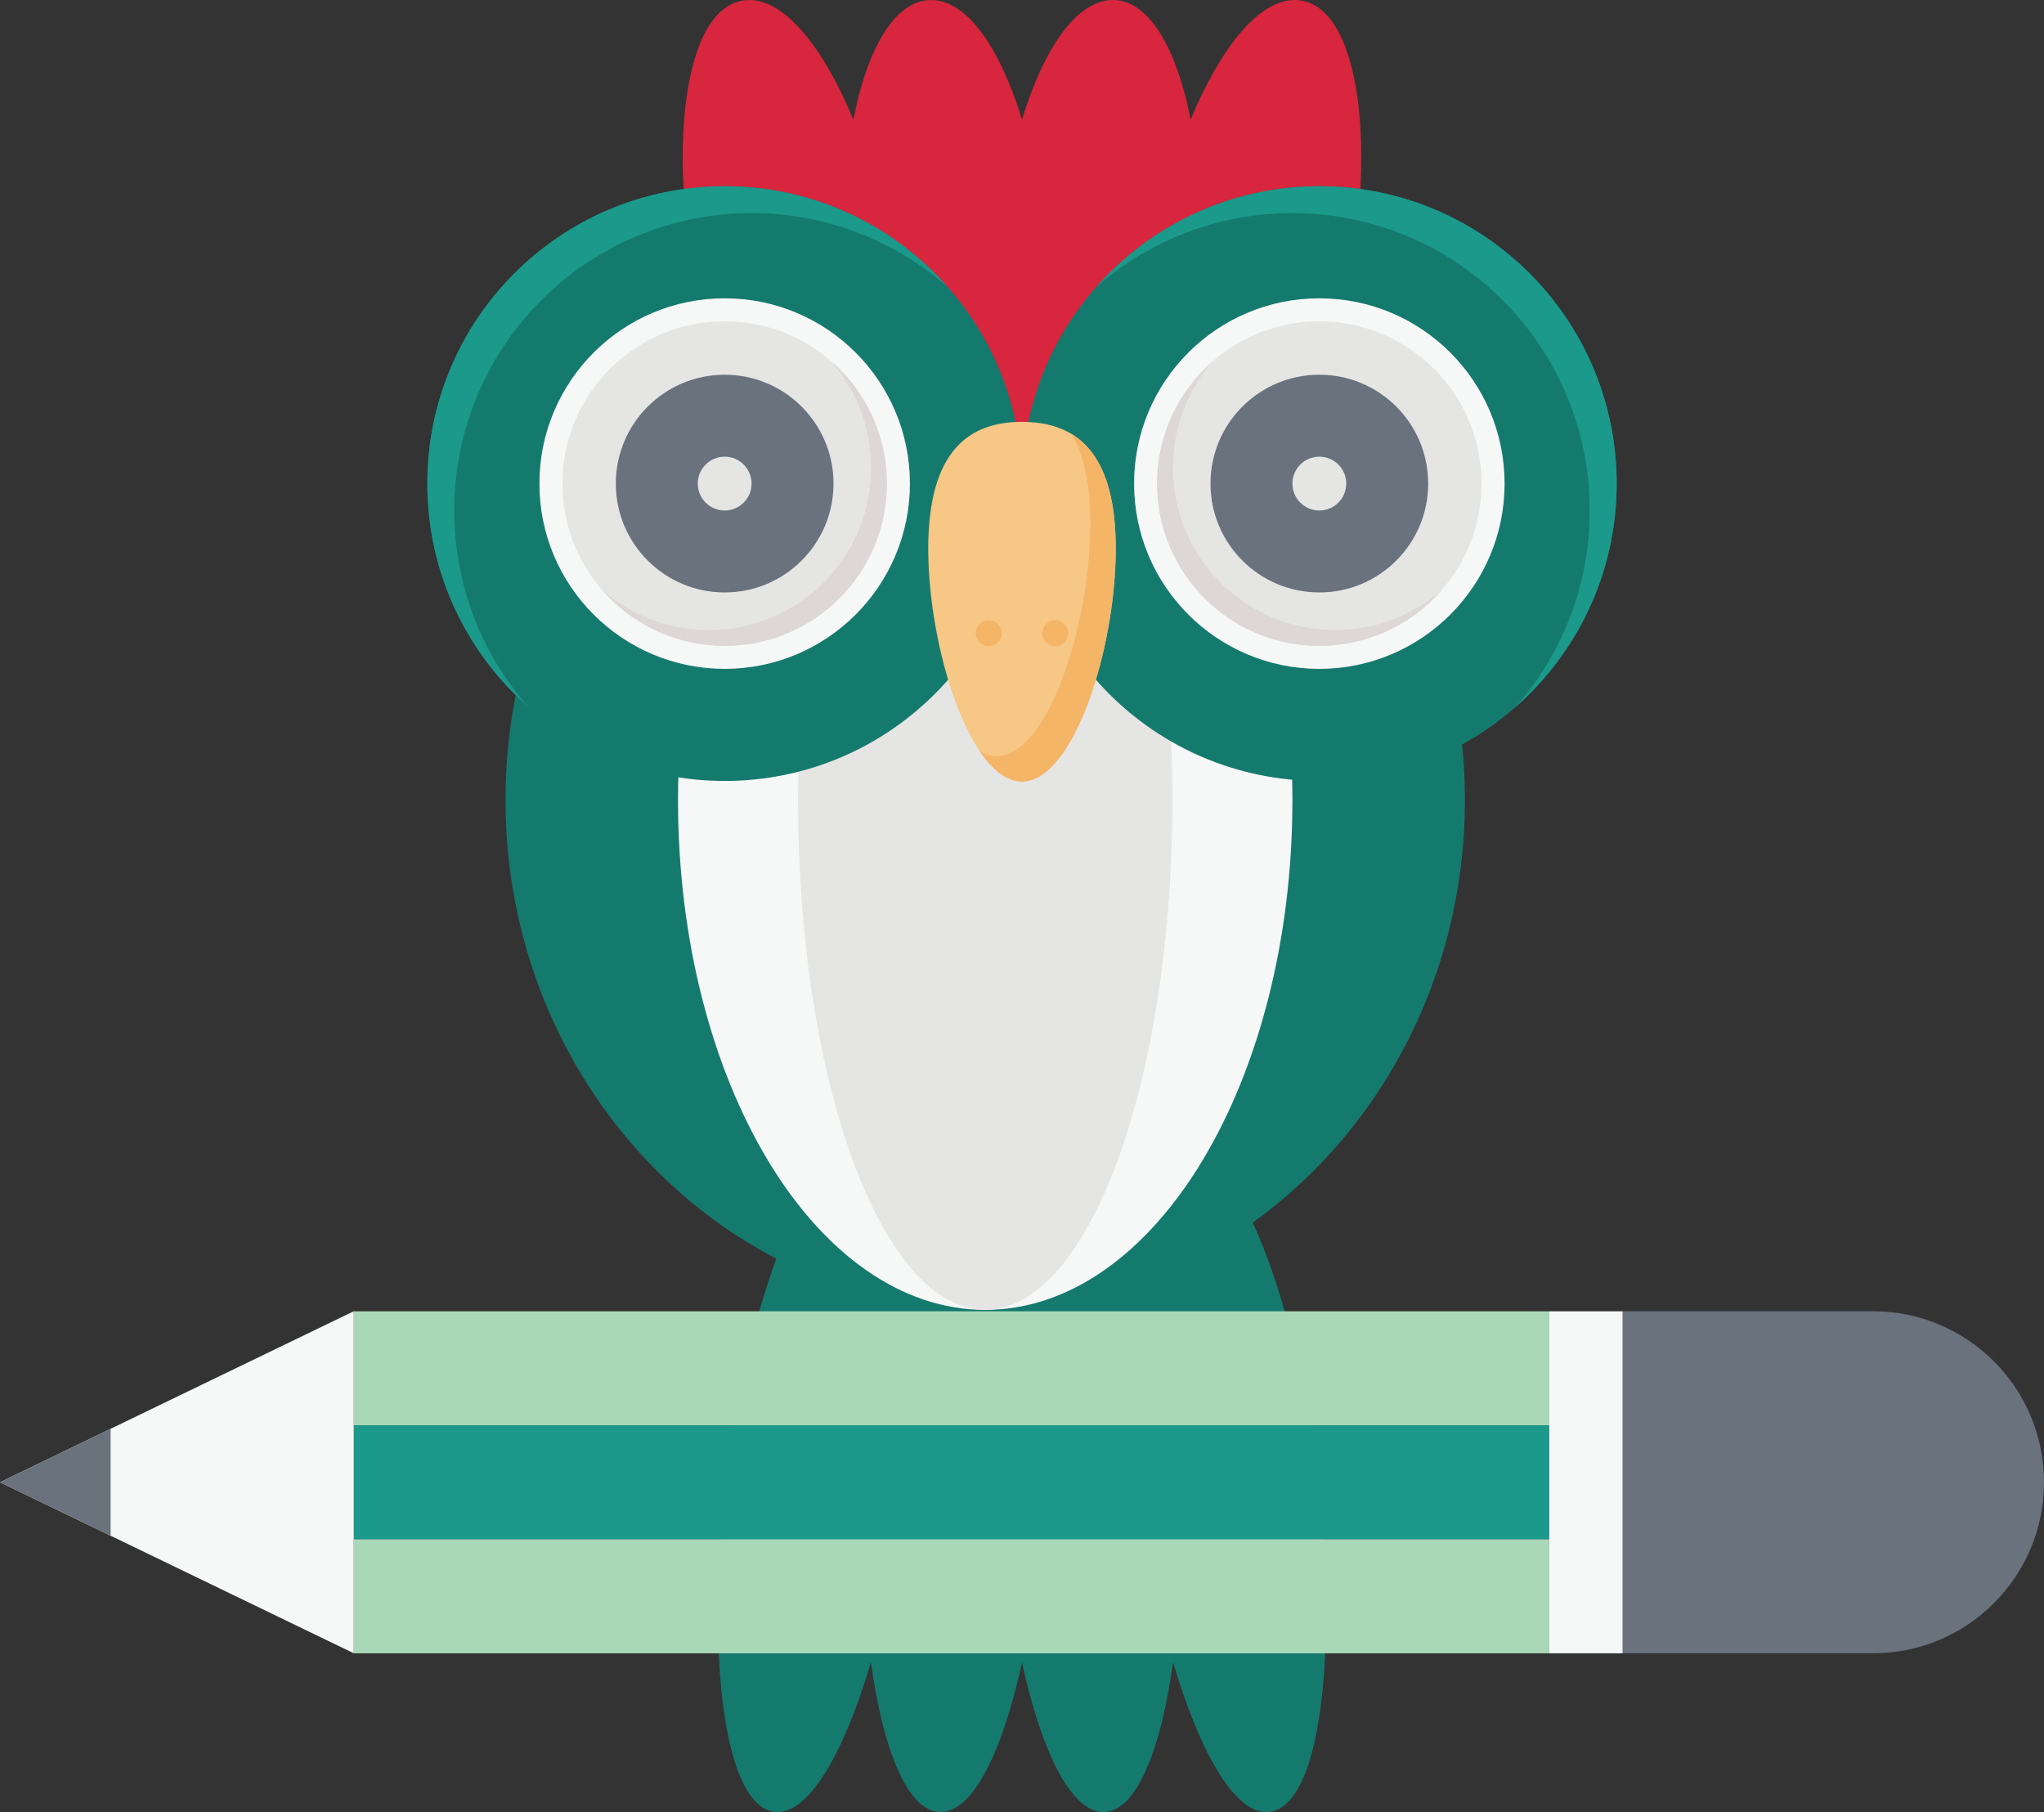 <?xml version="1.0" encoding="UTF-8" standalone="no"?><!-- Generator: Gravit.io --><svg xmlns="http://www.w3.org/2000/svg" xmlns:xlink="http://www.w3.org/1999/xlink" style="isolation:isolate" viewBox="0 0 509.913 452" width="509.913pt" height="452pt"><rect x="0" y="0" width="509.913" height="452" fill="#333333" stroke="none"/><defs><clipPath id="_clipPath_Z7hPqHO05VKauKNIbBu5HKSFqLUqHAeO"><rect width="509.913" height="452"/></clipPath></defs><g clip-path="url(#_clipPath_Z7hPqHO05VKauKNIbBu5HKSFqLUqHAeO)"><clipPath id="_clipPath_D4S2NpmEZ1o1S0PFlFoqQzrx9GPsLWia"><path d=" M 0 0 L 0 452 L 509.913 452 L 509.913 0 L 0 0 Z " fill="rgb(255,255,255)"/></clipPath><g clip-path="url(#_clipPath_D4S2NpmEZ1o1S0PFlFoqQzrx9GPsLWia)"><path d=" M 183.442 353.909 C 190.215 314.157 203.157 287.065 213.428 287.065 C 218.925 287.065 223.215 294.431 225.721 306.791 C 230.166 294.431 235.613 287.065 241.115 287.065 C 246.613 287.065 251.482 294.431 254.957 306.791 C 258.433 294.431 263.3 287.065 268.798 287.065 C 274.3 287.065 279.747 294.431 284.192 306.791 C 286.698 294.431 290.988 287.065 296.485 287.065 C 306.756 287.065 319.699 314.157 326.471 353.909 C 334.828 402.955 330.966 452 315.895 452 C 307.827 452 299.245 436.915 292.655 414.667 C 289.55 436.915 283.34 452 275.267 452 C 267.2 452 259.801 436.915 254.957 414.667 C 250.112 436.915 242.713 452 234.646 452 C 226.573 452 220.363 436.915 217.258 414.667 C 210.668 436.915 202.086 452 194.019 452 C 178.947 452 175.085 402.955 183.442 353.909 Z " fill="rgb(21,122,110)"/><path d=" M 365.458 199.574 C 365.458 269.802 311.303 326.733 245.781 326.733 C 180.26 326.733 126.104 269.802 126.104 199.574 C 126.104 129.347 180.26 72.415 245.781 72.415 C 311.303 72.415 365.458 129.347 365.458 199.574 Z " fill="rgb(21,122,110)"/><path d=" M 322.418 199.574 C 322.418 269.802 288.107 326.733 245.781 326.733 C 203.455 326.733 169.144 269.802 169.144 199.574 C 169.144 129.347 203.455 72.415 245.781 72.415 C 288.107 72.415 322.418 129.347 322.418 199.574 Z " fill="rgb(246,247,247)"/><path d=" M 292.474 199.574 C 292.474 269.802 271.569 326.733 245.781 326.733 C 219.994 326.733 199.089 269.802 199.089 199.574 C 199.089 129.347 219.994 72.415 245.781 72.415 C 271.569 72.415 292.474 129.347 292.474 199.574 Z " fill="rgb(229,229,228)"/><path d=" M 334.765 78.438 C 327.207 110.226 312.765 131.891 301.302 131.891 C 295.167 131.891 290.378 126 287.582 116.116 C 282.621 126 276.543 131.891 270.404 131.891 C 264.269 131.891 258.835 126 254.957 116.116 C 251.078 126 245.644 131.891 239.509 131.891 C 233.37 131.891 227.292 126 222.331 116.116 C 219.535 126 214.746 131.891 208.611 131.891 C 197.148 131.891 182.706 110.226 175.148 78.438 C 165.824 39.219 170.132 0 186.952 0 C 195.954 0 205.531 12.063 212.886 29.854 C 216.35 12.063 223.282 0 232.29 0 C 241.292 0 249.55 12.063 254.957 29.854 C 260.363 12.063 268.621 0 277.623 0 C 286.631 0 293.563 12.063 297.027 29.854 C 304.382 12.063 313.959 0 322.961 0 C 339.781 0 344.089 39.219 334.765 78.438 Z " fill="rgb(215,38,61)"/><path d=" M 254.957 120.626 C 254.957 161.591 221.747 194.801 180.782 194.801 C 139.815 194.801 106.606 161.591 106.606 120.626 C 106.606 79.66 139.815 46.451 180.782 46.451 C 221.747 46.451 254.957 79.66 254.957 120.626 Z " fill="rgb(21,122,110)"/><path d=" M 236.473 71.631 C 223.403 60.135 206.26 53.164 187.492 53.164 C 146.527 53.164 113.319 86.373 113.319 127.338 C 113.319 146.106 120.285 163.242 131.775 176.308 C 116.342 162.718 106.607 142.807 106.607 120.626 C 106.607 79.661 139.816 46.452 180.782 46.452 C 202.967 46.452 222.879 56.192 236.473 71.631 Z " fill="rgb(27,153,139)"/><path d=" M 226.996 120.626 C 226.996 146.15 206.305 166.841 180.782 166.841 C 155.258 166.841 134.567 146.15 134.567 120.626 C 134.567 95.103 155.258 74.412 180.782 74.412 C 206.305 74.412 226.996 95.103 226.996 120.626 Z " fill="rgb(246,247,247)"/><path d=" M 221.257 120.626 C 221.257 142.981 203.136 161.102 180.782 161.102 C 158.427 161.102 140.305 142.981 140.305 120.626 C 140.305 98.272 158.427 80.15 180.782 80.15 C 203.136 80.15 221.257 98.272 221.257 120.626 Z " fill="rgb(229,229,228)"/><path d=" M 221.257 120.626 C 221.257 142.978 203.133 161.102 180.782 161.102 C 168.605 161.102 157.681 155.72 150.263 147.212 C 157.374 153.414 166.673 157.17 176.848 157.17 C 199.201 157.17 217.325 139.046 217.325 116.694 C 217.325 106.523 213.575 97.235 207.387 90.123 C 215.886 97.547 221.257 108.46 221.257 120.626 Z " fill="rgb(221,215,215)"/><path d=" M 207.934 120.626 C 207.934 135.622 195.777 147.779 180.782 147.779 C 165.784 147.779 153.628 135.622 153.628 120.626 C 153.628 105.63 165.784 93.473 180.782 93.473 C 195.777 93.473 207.934 105.63 207.934 120.626 Z " fill="rgb(105,114,125)"/><path d=" M 187.495 120.626 C 187.495 124.334 184.489 127.34 180.782 127.34 C 177.074 127.34 174.067 124.334 174.067 120.626 C 174.067 116.918 177.074 113.913 180.782 113.913 C 184.489 113.913 187.495 116.918 187.495 120.626 Z " fill="rgb(229,229,228)"/><path d=" M 254.957 120.626 C 254.957 161.591 288.166 194.801 329.131 194.801 C 370.098 194.801 403.308 161.591 403.308 120.626 C 403.308 79.66 370.098 46.451 329.131 46.451 C 288.166 46.451 254.957 79.66 254.957 120.626 Z " fill="rgb(21,122,110)"/><path d=" M 273.44 71.631 C 286.51 60.135 303.653 53.164 322.421 53.164 C 363.386 53.164 396.594 86.373 396.594 127.338 C 396.594 146.106 389.629 163.242 378.138 176.308 C 393.571 162.718 403.306 142.807 403.306 120.626 C 403.306 79.661 370.096 46.452 329.131 46.452 C 306.946 46.452 287.034 56.192 273.44 71.631 Z " fill="rgb(27,153,139)"/><path d=" M 282.917 120.626 C 282.917 146.15 303.608 166.841 329.131 166.841 C 354.655 166.841 375.346 146.15 375.346 120.626 C 375.346 95.103 354.655 74.412 329.131 74.412 C 303.608 74.412 282.917 95.103 282.917 120.626 Z " fill="rgb(246,247,247)"/><path d=" M 288.656 120.626 C 288.656 142.981 306.777 161.102 329.131 161.102 C 351.486 161.102 369.608 142.981 369.608 120.626 C 369.608 98.272 351.486 80.15 329.131 80.15 C 306.777 80.15 288.656 98.272 288.656 120.626 Z " fill="rgb(229,229,228)"/><path d=" M 288.656 120.626 C 288.656 142.978 306.78 161.102 329.131 161.102 C 341.308 161.102 352.232 155.72 359.65 147.212 C 352.539 153.414 343.24 157.17 333.065 157.17 C 310.712 157.17 292.588 139.046 292.588 116.694 C 292.588 106.523 296.338 97.235 302.526 90.123 C 294.027 97.547 288.656 108.46 288.656 120.626 Z " fill="rgb(221,215,215)"/><path d=" M 301.979 120.626 C 301.979 135.622 314.136 147.779 329.131 147.779 C 344.129 147.779 356.285 135.622 356.285 120.626 C 356.285 105.63 344.129 93.473 329.131 93.473 C 314.136 93.473 301.979 105.63 301.979 120.626 Z " fill="rgb(105,114,125)"/><path d=" M 322.418 120.626 C 322.418 124.334 325.424 127.34 329.131 127.34 C 332.839 127.34 335.846 124.334 335.846 120.626 C 335.846 116.918 332.839 113.913 329.131 113.913 C 325.424 113.913 322.418 116.918 322.418 120.626 Z " fill="rgb(229,229,228)"/><path d=" M 278.347 136.874 C 278.347 161.647 267.875 194.94 254.957 194.94 C 242.038 194.94 231.566 161.647 231.566 136.874 C 231.566 112.101 242.038 105.23 254.957 105.23 C 267.875 105.23 278.347 112.101 278.347 136.874 Z " fill="rgb(246,199,133)"/><path d=" M 278.345 136.872 C 278.345 161.645 267.873 194.938 254.955 194.938 C 251.183 194.938 247.62 192.096 244.461 187.457 C 245.812 188.206 247.204 188.611 248.628 188.611 C 261.546 188.611 272.02 155.318 272.02 130.545 C 272.02 120.276 270.216 113.081 267.189 108.177 C 273.884 112.156 278.345 120.702 278.345 136.872 Z " fill="rgb(245,181,103)"/><path d=" M 88.253 355.529 L 88.253 327.093 L 386.494 327.093 L 386.494 355.529 L 88.253 355.529 Z " fill="rgb(169,216,184)"/><path d=" M 88.253 383.964 L 88.253 355.529 L 386.494 355.529 L 386.494 383.964 L 88.253 383.964 Z " fill="rgb(27,153,139)"/><path d=" M 88.253 412.399 L 88.253 383.964 L 386.494 383.964 L 386.494 412.399 L 88.253 412.399 Z " fill="rgb(169,216,184)"/><path d=" M 88.255 412.393 L 0 369.736 L 88.255 327.08 L 88.255 412.393 Z " fill="rgb(246,247,247)"/><path d=" M 27.597 356.399 L 0 369.736 L 27.597 383.076 L 27.597 356.399 Z " fill="rgb(105,114,125)"/><path d=" M 404.818 412.399 L 404.818 327.093 L 386.494 327.093 L 386.494 412.399 L 404.818 412.399 Z " fill="rgb(246,247,247)"/><path d=" M 509.913 369.734 C 509.913 393.293 490.81 412.396 467.26 412.396 L 404.829 412.396 L 404.829 327.08 L 467.26 327.08 C 479.036 327.08 489.702 331.854 497.416 339.569 C 505.14 347.293 509.913 357.957 509.913 369.734 Z " fill="rgb(105,114,125)"/><path d=" M 249.91 157.936 C 249.91 159.724 248.46 161.173 246.674 161.173 C 244.886 161.173 243.437 159.724 243.437 157.936 C 243.437 156.148 244.886 154.7 246.674 154.7 C 248.46 154.7 249.91 156.148 249.91 157.936 Z " fill="rgb(245,181,103)"/><path d=" M 266.476 157.936 C 266.476 159.724 265.027 161.173 263.24 161.173 C 261.453 161.173 260.003 159.724 260.003 157.936 C 260.003 156.148 261.453 154.7 263.24 154.7 C 265.027 154.7 266.476 156.148 266.476 157.936 Z " fill="rgb(245,181,103)"/></g></g></svg>
